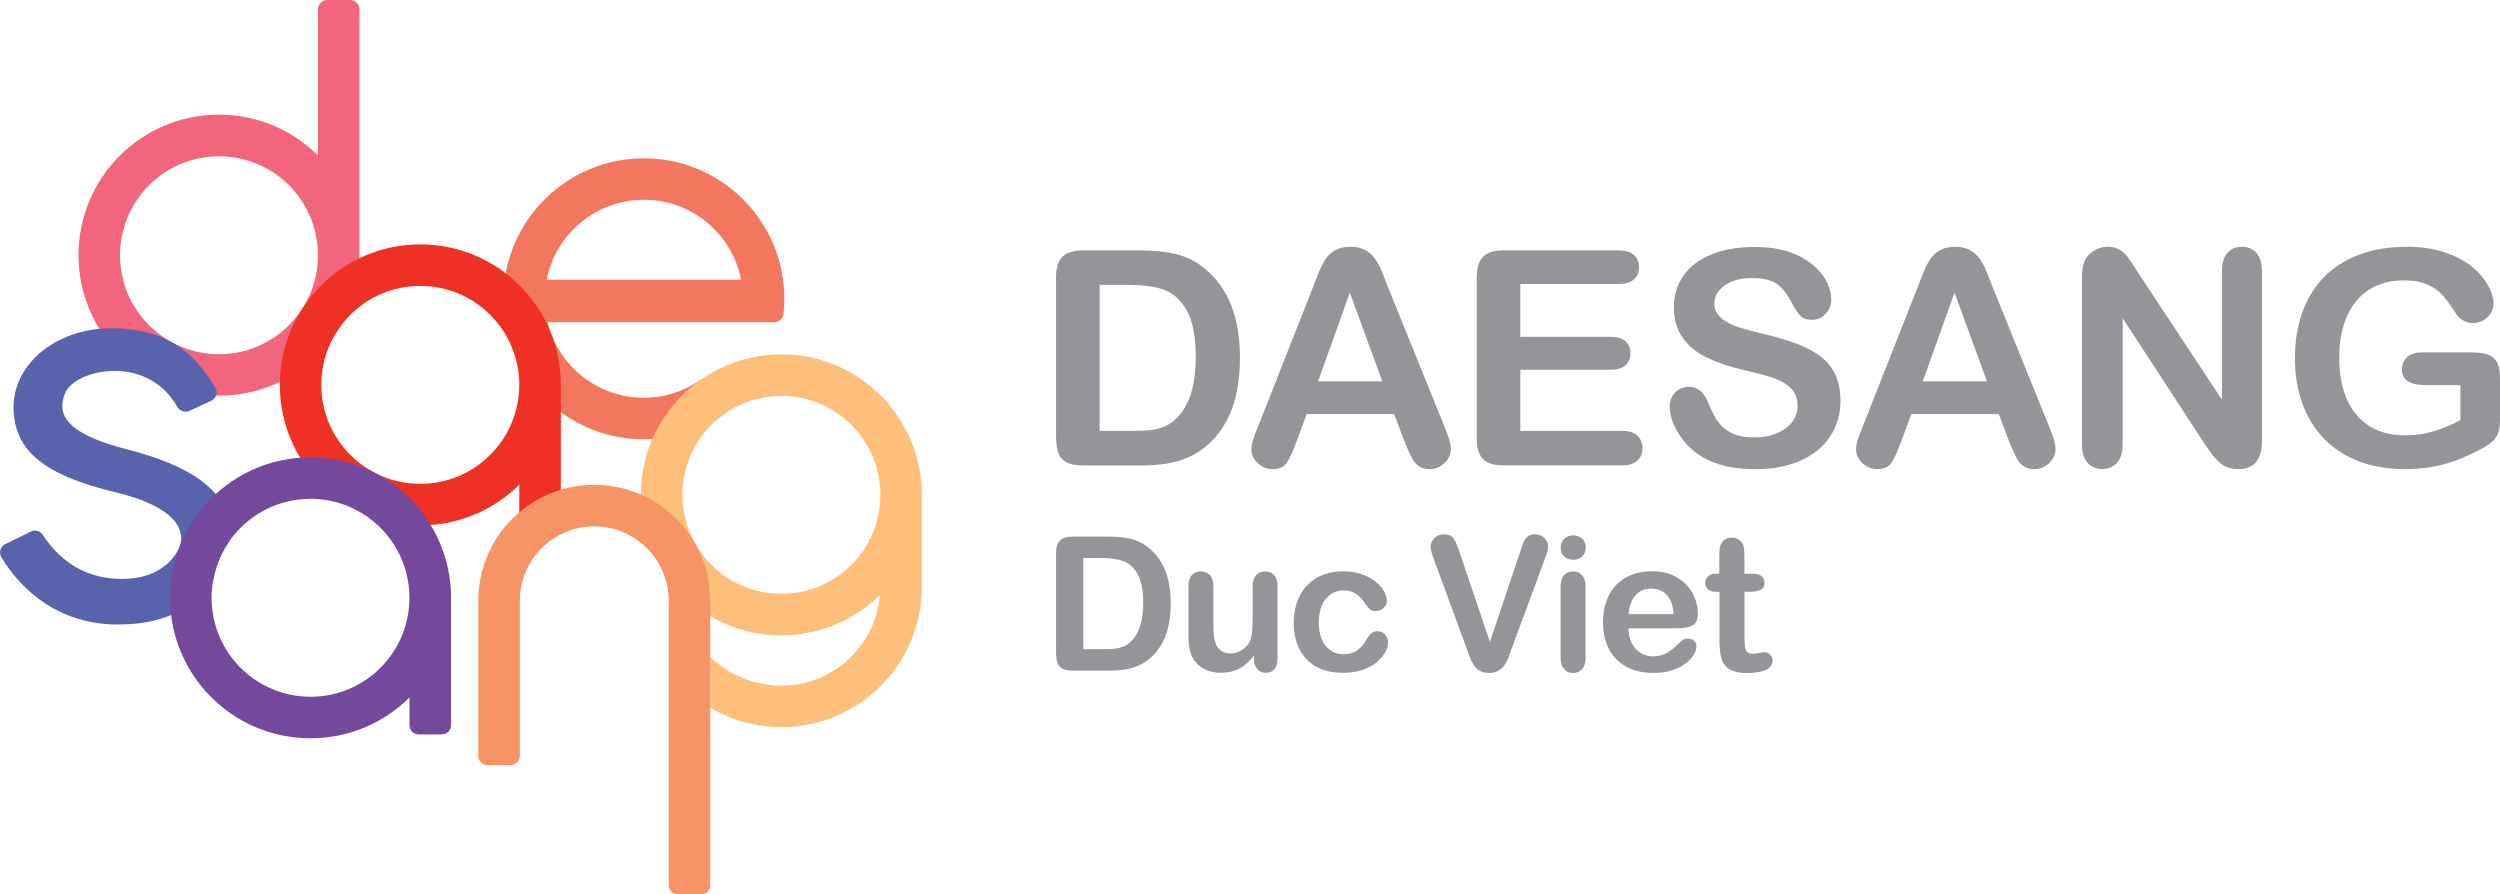 <svg xmlns="http://www.w3.org/2000/svg" xmlns:xlink="http://www.w3.org/1999/xlink" id="Layer_1" x="0px" y="0px" viewBox="0 0 283.46 101.42" style="enable-background:new 0 0 283.46 101.42;" xml:space="preserve"><style type="text/css">	.st0{fill:#939598;}	.st1{fill:#F3775E;}	.st2{fill:#FDBF7A;}	.st3{fill:#F1667C;}	.st4{fill:#5963AD;}	.st5{fill:#EE3124;}	.st6{fill:#F79466;}	.st7{fill:#74489D;}</style><g>	<g>		<g>			<g>				<path class="st0" d="M121.64,60.84h4.01c1.04,0,1.94,0.1,2.69,0.29c0.75,0.19,1.42,0.56,2.03,1.09     c1.58,1.35,2.37,3.42,2.37,6.18c0,0.91-0.08,1.75-0.24,2.5c-0.16,0.75-0.4,1.43-0.74,2.04c-0.33,0.6-0.76,1.15-1.28,1.62     c-0.41,0.37-0.85,0.66-1.34,0.88c-0.48,0.22-1,0.38-1.56,0.47c-0.56,0.09-1.18,0.13-1.88,0.13h-4.01     c-0.56,0-0.98-0.08-1.27-0.25c-0.28-0.17-0.47-0.41-0.55-0.72c-0.09-0.31-0.13-0.71-0.13-1.2V62.72c0-0.66,0.15-1.14,0.45-1.44     C120.49,60.99,120.97,60.84,121.64,60.84z M122.83,63.28v10.32h2.33c0.51,0,0.91-0.01,1.2-0.04c0.29-0.03,0.59-0.1,0.9-0.21     c0.31-0.11,0.58-0.27,0.81-0.47c1.03-0.87,1.55-2.37,1.55-4.5c0-1.5-0.23-2.62-0.68-3.37c-0.45-0.75-1.01-1.22-1.67-1.43     c-0.66-0.2-1.47-0.31-2.41-0.31H122.83z"></path>				<path class="st0" d="M142.18,74.7v-0.36c-0.34,0.43-0.7,0.79-1.07,1.08c-0.37,0.29-0.78,0.51-1.22,0.65     c-0.44,0.14-0.95,0.21-1.51,0.21c-0.68,0-1.3-0.14-1.84-0.43c-0.54-0.28-0.96-0.67-1.26-1.17c-0.35-0.6-0.53-1.47-0.53-2.59     v-5.61c0-0.57,0.13-0.99,0.38-1.27c0.26-0.28,0.59-0.42,1.02-0.42c0.43,0,0.77,0.14,1.04,0.43c0.26,0.28,0.39,0.7,0.39,1.26     v4.53c0,0.66,0.06,1.21,0.17,1.65c0.11,0.45,0.31,0.8,0.6,1.05c0.29,0.25,0.68,0.38,1.17,0.38c0.48,0,0.93-0.14,1.35-0.43     c0.42-0.28,0.73-0.65,0.92-1.11c0.16-0.4,0.24-1.28,0.24-2.63v-3.44c0-0.56,0.13-0.98,0.39-1.26c0.26-0.28,0.6-0.43,1.03-0.43     c0.42,0,0.76,0.14,1.02,0.42c0.26,0.28,0.38,0.7,0.38,1.27v8.2c0,0.54-0.12,0.94-0.37,1.21c-0.25,0.27-0.56,0.4-0.95,0.4     c-0.39,0-0.71-0.14-0.96-0.42C142.31,75.6,142.18,75.21,142.18,74.7z"></path>				<path class="st0" d="M157.39,72.8c0,0.35-0.11,0.73-0.32,1.13c-0.21,0.4-0.53,0.78-0.96,1.15c-0.43,0.36-0.98,0.65-1.63,0.88     c-0.66,0.22-1.4,0.33-2.22,0.33c-1.75,0-3.11-0.51-4.1-1.53c-0.98-1.02-1.47-2.39-1.47-4.1c0-1.16,0.22-2.19,0.67-3.08     c0.45-0.89,1.1-1.58,1.95-2.07c0.85-0.49,1.87-0.73,3.05-0.73c0.73,0,1.4,0.11,2.02,0.32c0.61,0.21,1.13,0.49,1.56,0.83     c0.43,0.34,0.75,0.7,0.97,1.08c0.22,0.38,0.34,0.74,0.34,1.07c0,0.34-0.13,0.63-0.38,0.86c-0.25,0.24-0.56,0.35-0.92,0.35     c-0.23,0-0.43-0.06-0.59-0.18c-0.16-0.12-0.33-0.32-0.52-0.59c-0.34-0.53-0.71-0.92-1.08-1.18c-0.38-0.26-0.86-0.39-1.44-0.39     c-0.84,0-1.51,0.33-2.02,0.98c-0.51,0.65-0.77,1.55-0.77,2.68c0,0.53,0.07,1.02,0.2,1.47c0.13,0.45,0.32,0.83,0.57,1.14     c0.25,0.31,0.55,0.55,0.9,0.72c0.35,0.16,0.74,0.24,1.16,0.24c0.57,0,1.05-0.13,1.46-0.39c0.4-0.26,0.76-0.66,1.07-1.2     c0.17-0.32,0.36-0.57,0.56-0.75c0.2-0.18,0.45-0.27,0.74-0.27c0.35,0,0.63,0.13,0.86,0.39C157.27,72.22,157.39,72.5,157.39,72.8     z"></path>				<path class="st0" d="M165.49,62.6l3.44,10.19l3.45-10.27c0.18-0.54,0.31-0.91,0.4-1.12c0.09-0.21,0.24-0.4,0.45-0.57     c0.21-0.17,0.49-0.25,0.85-0.25c0.26,0,0.51,0.07,0.73,0.2c0.22,0.13,0.4,0.31,0.53,0.52c0.13,0.22,0.19,0.44,0.19,0.66     c0,0.15-0.02,0.32-0.06,0.49c-0.04,0.18-0.09,0.35-0.16,0.52c-0.06,0.17-0.12,0.34-0.19,0.52l-3.68,9.94     c-0.13,0.38-0.26,0.74-0.39,1.08c-0.13,0.34-0.28,0.64-0.46,0.9c-0.17,0.26-0.4,0.47-0.69,0.64c-0.29,0.17-0.64,0.25-1.05,0.25     c-0.41,0-0.77-0.08-1.05-0.24c-0.29-0.16-0.52-0.38-0.69-0.64c-0.18-0.27-0.33-0.57-0.46-0.91c-0.13-0.34-0.26-0.7-0.39-1.08     l-3.62-9.85c-0.06-0.18-0.13-0.36-0.19-0.53c-0.07-0.17-0.12-0.36-0.17-0.56c-0.05-0.2-0.07-0.37-0.07-0.51     c0-0.35,0.14-0.67,0.43-0.96c0.28-0.29,0.64-0.44,1.07-0.44c0.53,0,0.9,0.16,1.12,0.48C165.04,61.38,165.26,61.9,165.49,62.6z"></path>				<path class="st0" d="M178.38,63.47c-0.39,0-0.73-0.12-1.01-0.36c-0.28-0.24-0.42-0.58-0.42-1.03c0-0.4,0.14-0.73,0.43-0.99     c0.29-0.26,0.62-0.39,1-0.39c0.37,0,0.69,0.12,0.98,0.35c0.28,0.23,0.43,0.58,0.43,1.03c0,0.44-0.14,0.78-0.41,1.02     C179.09,63.35,178.76,63.47,178.38,63.47z M179.78,66.4v8.18c0,0.57-0.13,1-0.4,1.29c-0.27,0.29-0.61,0.44-1.03,0.44     c-0.41,0-0.75-0.15-1.01-0.45c-0.26-0.3-0.39-0.72-0.39-1.28v-8.1c0-0.56,0.13-0.98,0.39-1.26c0.26-0.28,0.6-0.43,1.01-0.43     c0.42,0,0.76,0.14,1.03,0.43C179.64,65.5,179.78,65.89,179.78,66.4z"></path>				<path class="st0" d="M190.18,71.24h-5.54c0.01,0.64,0.14,1.21,0.39,1.7c0.25,0.49,0.59,0.86,1.01,1.11     c0.42,0.25,0.88,0.37,1.38,0.37c0.34,0,0.65-0.04,0.93-0.12c0.28-0.08,0.55-0.2,0.81-0.37c0.26-0.17,0.51-0.35,0.73-0.54     c0.22-0.19,0.51-0.46,0.86-0.79c0.15-0.13,0.35-0.19,0.62-0.19c0.29,0,0.53,0.08,0.71,0.24c0.18,0.16,0.27,0.38,0.27,0.67     c0,0.26-0.1,0.56-0.3,0.9c-0.2,0.34-0.5,0.67-0.91,0.99c-0.4,0.31-0.91,0.58-1.53,0.78c-0.61,0.21-1.32,0.31-2.11,0.31     c-1.82,0-3.23-0.52-4.24-1.55c-1.01-1.04-1.51-2.44-1.51-4.22c0-0.84,0.13-1.61,0.37-2.33c0.25-0.72,0.61-1.33,1.09-1.84     c0.48-0.51,1.06-0.9,1.76-1.18c0.7-0.27,1.47-0.41,2.32-0.41c1.11,0,2.06,0.23,2.85,0.7c0.79,0.47,1.38,1.07,1.78,1.81     c0.39,0.74,0.59,1.49,0.59,2.26c0,0.71-0.2,1.17-0.61,1.38C191.5,71.13,190.92,71.24,190.18,71.24z M184.64,69.63h5.13     c-0.07-0.97-0.33-1.69-0.78-2.17c-0.45-0.48-1.05-0.72-1.79-0.72c-0.71,0-1.28,0.24-1.74,0.73     C185.02,67.96,184.74,68.68,184.64,69.63z"></path>				<path class="st0" d="M194.63,65.04h0.31v-1.7c0-0.46,0.01-0.81,0.04-1.07c0.02-0.26,0.09-0.48,0.2-0.67     c0.11-0.19,0.27-0.35,0.48-0.47c0.21-0.12,0.44-0.18,0.7-0.18c0.36,0,0.68,0.13,0.98,0.4c0.19,0.18,0.32,0.4,0.37,0.66     c0.05,0.26,0.08,0.63,0.08,1.11v1.93h1.04c0.4,0,0.71,0.1,0.92,0.29c0.21,0.19,0.32,0.43,0.32,0.73c0,0.38-0.15,0.65-0.45,0.8     c-0.3,0.15-0.73,0.23-1.29,0.23h-0.53v5.21c0,0.44,0.02,0.78,0.05,1.02c0.03,0.24,0.11,0.43,0.25,0.58     c0.13,0.15,0.35,0.22,0.66,0.22c0.17,0,0.39-0.03,0.67-0.09c0.28-0.06,0.5-0.09,0.66-0.09c0.23,0,0.43,0.09,0.62,0.27     c0.18,0.18,0.27,0.41,0.27,0.68c0,0.46-0.25,0.8-0.75,1.05c-0.5,0.24-1.21,0.36-2.15,0.36c-0.89,0-1.56-0.15-2.01-0.45     c-0.46-0.3-0.76-0.71-0.9-1.23c-0.14-0.53-0.21-1.23-0.21-2.1v-5.43h-0.37c-0.41,0-0.72-0.1-0.93-0.29     c-0.21-0.19-0.32-0.44-0.32-0.74c0-0.3,0.11-0.54,0.34-0.73C193.88,65.13,194.2,65.04,194.63,65.04z"></path>			</g>		</g>	</g>	<g>		<g>			<g>				<g>					<g>						<path class="st1" d="M88.93,33.88c0-8.8-7.13-15.93-15.93-15.93c-8.78,0-15.93,7.15-15.93,15.93c0,8.8,7.13,15.93,15.93,15.93       c3.36,0,6.48-1.04,9.05-2.82l-2.7-3.86c-1.81,1.24-3.99,1.97-6.35,1.97c-5.29,0-9.72-3.65-10.91-8.57h25.7       c0.54,0,0.99-0.4,1.04-0.94C88.9,35.03,88.93,34.46,88.93,33.88z M61.99,31.72c1.01-5.17,5.55-9.07,11.02-9.07       c5.46,0,10.01,3.9,11.02,9.07H61.99z"></path>						<path class="st2" d="M88.59,40.18c-8.8,0-15.93,7.13-15.93,15.93s7.13,15.93,15.93,15.93c4.35,0,8.3-1.75,11.18-4.58       c-0.48,5.76-5.3,10.28-11.18,10.28c-3.17,0-6.01-1.3-8.07-3.26v5.77c2.37,1.39,5.12,2.19,8.07,2.19       c8.8,0,15.93-7.13,15.93-15.93v-10.4v0C104.52,47.31,97.39,40.18,88.59,40.18z M99.82,56.11c0,6.2-5.03,11.22-11.22,11.22       c-6.2,0-11.22-5.02-11.22-11.22s5.02-11.22,11.22-11.22C94.79,44.89,99.82,49.91,99.82,56.11L99.82,56.11z"></path>						<path class="st3" d="M39.71,0H37.1c-0.58,0-1.05,0.47-1.05,1.05v16.58C33.18,14.77,29.21,13,24.83,13       C16.03,13,8.9,20.13,8.9,28.93c0,8.8,7.13,15.93,15.93,15.93s15.93-7.13,15.93-15.93v0V1.05C40.76,0.47,40.29,0,39.71,0z        M24.83,40.16c-6.2,0-11.22-5.02-11.22-11.22c0-6.2,5.02-11.22,11.22-11.22c6.2,0,11.22,5.02,11.22,11.22       C36.05,35.13,31.03,40.16,24.83,40.16z"></path>						<g>							<path class="st4" d="M14.4,50.95c-6.81-1.74-8.06-3.9-7.01-6.4c1.12-2.69,9.3-4.49,12.71,1.58c0.27,0.47,0.87,0.68,1.36,0.46        l2.49-1.15c0.58-0.27,0.79-0.97,0.45-1.51c-1.78-2.84-4.52-6.72-11.78-6.71c-6.42,0-11.53,4.3-11.06,9.68        c0.36,4.13,3.23,6.92,11.48,8.9c7.85,1.89,7.88,4.93,7.27,6.32c-0.53,1.21-2.28,3.52-6.45,3.52c-3.57,0-6.68-1.46-9.03-5.02        c-0.29-0.44-0.86-0.59-1.33-0.35L0.59,61.7c-0.55,0.27-0.75,0.95-0.44,1.47c1.34,2.27,5.35,7.65,13.23,7.64        c6.09,0,8.99-2.48,10.76-4.86c0.26-1.61,0.86-3.1,1.73-4.4C26.22,58.76,26.24,53.98,14.4,50.95z"></path>						</g>						<path class="st5" d="M47.66,27.71c-8.8,0-15.93,7.13-15.93,15.93c0,8.8,7.13,15.93,15.93,15.93c4.38,0,8.34-1.76,11.22-4.62       v3.13c0,0.58,0.47,1.05,1.05,1.05h2.61c0.58,0,1.05-0.47,1.05-1.05V43.64C63.59,34.85,56.46,27.71,47.66,27.71z M58.88,43.64       L58.88,43.64l-0.01,0.11c-0.06,6.15-5.06,11.11-11.22,11.11c-6.2,0-11.22-5.02-11.22-11.22c0-6.2,5.02-11.22,11.22-11.22       C53.86,32.42,58.88,37.45,58.88,43.64L58.88,43.64z"></path>						<path class="st6" d="M80.53,68.12c0-7.26-5.89-13.15-13.15-13.15c-7.26,0-13.15,5.89-13.15,13.15v0v0V85.7       c0,0.58,0.47,1.05,1.05,1.05h2.61c0.58,0,1.05-0.47,1.05-1.05V68.12c0-4.66,3.78-8.44,8.44-8.44c4.66,0,8.44,3.78,8.44,8.44       v32.25c0,0.58,0.47,1.05,1.05,1.05h2.61c0.58,0,1.05-0.47,1.05-1.05V68.12L80.53,68.12z"></path>						<path class="st7" d="M35.21,51.85c-8.8,0-15.93,7.13-15.93,15.93c0,8.8,7.13,15.93,15.93,15.93c4.38,0,8.34-1.77,11.22-4.63       v3.14c0,0.58,0.47,1.05,1.05,1.05h2.61c0.58,0,1.05-0.47,1.05-1.05V67.78C51.14,58.98,44,51.85,35.21,51.85z M46.42,67.78       v0.11C46.37,74.04,41.37,79,35.21,79c-6.2,0-11.22-5.02-11.22-11.22c0-6.2,5.02-11.22,11.22-11.22       C41.4,56.56,46.43,61.58,46.42,67.78L46.42,67.78z"></path>					</g>				</g>			</g>			<g>				<g>					<path class="st0" d="M122.77,28.39h6.44c1.67,0,3.11,0.16,4.31,0.47c1.2,0.31,2.28,0.89,3.26,1.75      c2.54,2.17,3.81,5.48,3.81,9.91c0,1.46-0.13,2.8-0.38,4.01c-0.25,1.21-0.65,2.3-1.18,3.27c-0.53,0.97-1.21,1.84-2.05,2.6      c-0.65,0.59-1.37,1.06-2.15,1.41c-0.78,0.35-1.61,0.6-2.5,0.75c-0.89,0.14-1.9,0.22-3.02,0.22h-6.44      c-0.9,0-1.57-0.14-2.03-0.41c-0.45-0.27-0.75-0.65-0.89-1.15c-0.14-0.49-0.21-1.13-0.21-1.92V31.42c0-1.06,0.24-1.83,0.72-2.31      C120.94,28.63,121.71,28.39,122.77,28.39z M124.68,32.3v16.55h3.74c0.82,0,1.46-0.02,1.93-0.07c0.47-0.04,0.95-0.15,1.45-0.33      c0.5-0.18,0.93-0.43,1.3-0.75c1.65-1.4,2.48-3.8,2.48-7.22c0-2.4-0.36-4.21-1.09-5.4c-0.73-1.2-1.62-1.96-2.69-2.29      c-1.06-0.33-2.35-0.49-3.86-0.49H124.68z"></path>					<path class="st0" d="M159.23,50.01l-1.16-3.06h-9.91l-1.16,3.13c-0.45,1.22-0.84,2.04-1.16,2.47      c-0.32,0.43-0.85,0.64-1.58,0.64c-0.62,0-1.17-0.23-1.65-0.68c-0.48-0.45-0.72-0.97-0.72-1.55c0-0.33,0.06-0.68,0.17-1.03      c0.11-0.35,0.29-0.85,0.55-1.48l6.24-15.83c0.18-0.45,0.39-1,0.64-1.64c0.25-0.64,0.52-1.17,0.8-1.59      c0.28-0.42,0.65-0.76,1.11-1.02c0.46-0.26,1.03-0.39,1.7-0.39c0.69,0,1.26,0.13,1.72,0.39c0.46,0.26,0.83,0.6,1.11,1.01      c0.28,0.41,0.52,0.85,0.72,1.32c0.19,0.47,0.44,1.1,0.74,1.89l6.37,15.73c0.5,1.2,0.75,2.07,0.75,2.61      c0,0.57-0.24,1.08-0.71,1.56c-0.47,0.47-1.04,0.71-1.7,0.71c-0.39,0-0.72-0.07-1-0.21c-0.28-0.14-0.51-0.33-0.7-0.57      c-0.19-0.24-0.39-0.6-0.61-1.1C159.57,50.82,159.38,50.39,159.23,50.01z M149.45,43.24h7.28l-3.68-10.06L149.45,43.24z"></path>					<path class="st0" d="M183.5,32.2h-11.12v5.99h10.24c0.75,0,1.32,0.17,1.69,0.51c0.37,0.34,0.56,0.78,0.56,1.34      c0,0.55-0.18,1.01-0.55,1.36c-0.37,0.35-0.93,0.52-1.7,0.52h-10.24v6.93h11.51c0.78,0,1.36,0.18,1.75,0.54      c0.39,0.36,0.59,0.84,0.59,1.44c0,0.58-0.2,1.04-0.59,1.4c-0.39,0.36-0.98,0.54-1.75,0.54h-13.42c-1.08,0-1.85-0.24-2.32-0.72      c-0.47-0.48-0.71-1.25-0.71-2.31V31.42c0-0.71,0.11-1.29,0.32-1.74c0.21-0.45,0.54-0.78,0.99-0.98      c0.45-0.21,1.02-0.31,1.72-0.31h13.04c0.79,0,1.37,0.17,1.76,0.52c0.38,0.35,0.57,0.81,0.57,1.37c0,0.58-0.19,1.04-0.57,1.39      C184.88,32.03,184.29,32.2,183.5,32.2z"></path>					<path class="st0" d="M208.68,45.46c0,1.48-0.38,2.8-1.14,3.98c-0.76,1.18-1.87,2.1-3.33,2.76c-1.46,0.67-3.2,1-5.2,1      c-2.41,0-4.39-0.45-5.95-1.36c-1.11-0.65-2.01-1.53-2.7-2.62c-0.69-1.09-1.04-2.15-1.04-3.18c0-0.6,0.21-1.11,0.62-1.54      c0.42-0.43,0.94-0.64,1.59-0.64c0.52,0,0.96,0.17,1.32,0.5c0.36,0.33,0.67,0.83,0.92,1.48c0.31,0.78,0.65,1.43,1.01,1.95      c0.36,0.52,0.87,0.95,1.52,1.29c0.65,0.34,1.51,0.51,2.58,0.51c1.46,0,2.65-0.34,3.57-1.02c0.92-0.68,1.37-1.53,1.37-2.55      c0-0.81-0.25-1.47-0.74-1.97c-0.49-0.5-1.13-0.89-1.91-1.16c-0.78-0.27-1.83-0.55-3.13-0.85c-1.75-0.41-3.22-0.89-4.4-1.44      c-1.18-0.55-2.12-1.3-2.81-2.25c-0.69-0.95-1.04-2.13-1.04-3.53c0-1.34,0.37-2.53,1.1-3.58c0.73-1.04,1.79-1.84,3.18-2.4      c1.39-0.56,3.02-0.84,4.89-0.84c1.5,0,2.79,0.19,3.88,0.56c1.09,0.37,2,0.87,2.72,1.48c0.72,0.62,1.25,1.26,1.58,1.94      c0.33,0.68,0.5,1.34,0.5,1.98c0,0.59-0.21,1.12-0.62,1.59c-0.42,0.47-0.93,0.71-1.55,0.71c-0.57,0-1-0.14-1.29-0.42      c-0.29-0.28-0.61-0.75-0.96-1.39c-0.44-0.92-0.98-1.64-1.6-2.15c-0.62-0.52-1.62-0.77-2.99-0.77c-1.27,0-2.3,0.28-3.08,0.84      c-0.78,0.56-1.17,1.23-1.17,2.02c0,0.49,0.13,0.91,0.4,1.26c0.27,0.35,0.63,0.66,1.1,0.91c0.47,0.26,0.94,0.46,1.41,0.6      c0.48,0.14,1.26,0.35,2.36,0.63c1.38,0.32,2.62,0.68,3.73,1.06c1.11,0.39,2.06,0.86,2.84,1.41c0.78,0.55,1.39,1.26,1.83,2.1      C208.46,43.19,208.68,44.23,208.68,45.46z"></path>					<path class="st0" d="M227.79,50.01l-1.16-3.06h-9.91l-1.16,3.13c-0.46,1.22-0.84,2.04-1.16,2.47      c-0.32,0.43-0.85,0.64-1.58,0.64c-0.62,0-1.17-0.23-1.65-0.68c-0.48-0.45-0.72-0.97-0.72-1.55c0-0.33,0.06-0.68,0.17-1.03      c0.11-0.35,0.29-0.85,0.55-1.48l6.24-15.83c0.18-0.45,0.39-1,0.64-1.64c0.25-0.64,0.52-1.17,0.8-1.59      c0.28-0.42,0.65-0.76,1.11-1.02c0.46-0.26,1.03-0.39,1.7-0.39c0.69,0,1.26,0.13,1.72,0.39c0.46,0.26,0.83,0.6,1.11,1.01      c0.28,0.41,0.52,0.85,0.72,1.32c0.19,0.47,0.44,1.1,0.74,1.89l6.37,15.73c0.5,1.2,0.75,2.07,0.75,2.61      c0,0.57-0.24,1.08-0.71,1.56c-0.47,0.47-1.04,0.71-1.7,0.71c-0.39,0-0.72-0.07-1-0.21c-0.28-0.14-0.51-0.33-0.7-0.57      c-0.19-0.24-0.39-0.6-0.61-1.1C228.13,50.82,227.94,50.39,227.79,50.01z M218.01,43.24h7.28l-3.68-10.06L218.01,43.24z"></path>					<path class="st0" d="M242.44,30.94l9.49,14.37v-14.5c0-0.94,0.2-1.65,0.61-2.12c0.4-0.47,0.95-0.71,1.64-0.71      c0.71,0,1.27,0.24,1.68,0.71c0.41,0.47,0.61,1.18,0.61,2.12v19.17c0,2.14-0.89,3.21-2.66,3.21c-0.44,0-0.84-0.06-1.2-0.19      c-0.35-0.13-0.69-0.33-1-0.61c-0.31-0.28-0.6-0.6-0.87-0.97c-0.27-0.37-0.53-0.75-0.8-1.14l-9.26-14.2v14.28      c0,0.93-0.22,1.64-0.65,2.11c-0.43,0.48-0.99,0.71-1.66,0.71c-0.7,0-1.26-0.24-1.68-0.72c-0.42-0.48-0.63-1.18-0.63-2.1V31.55      c0-0.8,0.09-1.42,0.27-1.88c0.21-0.5,0.56-0.91,1.05-1.22c0.49-0.32,1.01-0.47,1.58-0.47c0.44,0,0.82,0.07,1.14,0.22      c0.32,0.14,0.59,0.34,0.83,0.58c0.24,0.24,0.48,0.56,0.73,0.95C241.92,30.11,242.17,30.52,242.44,30.94z"></path>					<path class="st0" d="M283.46,42.86v4.67c0,0.62-0.06,1.12-0.18,1.49c-0.12,0.37-0.35,0.71-0.67,1.01      c-0.33,0.3-0.75,0.59-1.25,0.86c-1.48,0.8-2.89,1.38-4.26,1.75c-1.36,0.37-2.85,0.55-4.46,0.55c-1.87,0-3.58-0.29-5.12-0.86      c-1.54-0.58-2.85-1.41-3.94-2.51c-1.09-1.1-1.92-2.43-2.5-3.99c-0.58-1.56-0.87-3.31-0.87-5.24c0-1.9,0.28-3.63,0.85-5.21      c0.57-1.57,1.4-2.91,2.49-4.01c1.1-1.1,2.43-1.94,4.01-2.52c1.57-0.58,3.36-0.87,5.35-0.87c1.64,0,3.09,0.22,4.36,0.66      c1.26,0.44,2.29,0.99,3.08,1.65c0.79,0.66,1.38,1.37,1.78,2.11c0.4,0.74,0.6,1.4,0.6,1.98c0,0.62-0.23,1.15-0.69,1.59      c-0.46,0.44-1.01,0.66-1.65,0.66c-0.35,0-0.7-0.08-1.02-0.25c-0.33-0.17-0.6-0.4-0.82-0.7c-0.61-0.95-1.12-1.67-1.55-2.16      c-0.42-0.49-0.99-0.9-1.7-1.23c-0.71-0.33-1.63-0.5-2.74-0.5c-1.14,0-2.16,0.2-3.06,0.59c-0.9,0.39-1.67,0.96-2.3,1.71      c-0.64,0.75-1.13,1.67-1.46,2.75c-0.34,1.09-0.51,2.29-0.51,3.61c0,2.86,0.66,5.06,1.97,6.6c1.31,1.54,3.15,2.31,5.5,2.31      c1.14,0,2.21-0.15,3.22-0.45c1-0.3,2.02-0.73,3.05-1.28v-3.96h-3.83c-0.92,0-1.62-0.14-2.09-0.42      c-0.47-0.28-0.71-0.75-0.71-1.41c0-0.54,0.2-0.99,0.59-1.35c0.39-0.35,0.93-0.53,1.61-0.53h5.6c0.69,0,1.27,0.06,1.75,0.18      c0.48,0.12,0.86,0.39,1.16,0.81C283.32,41.39,283.46,42.02,283.46,42.86z"></path>				</g>			</g>		</g>	</g></g></svg>